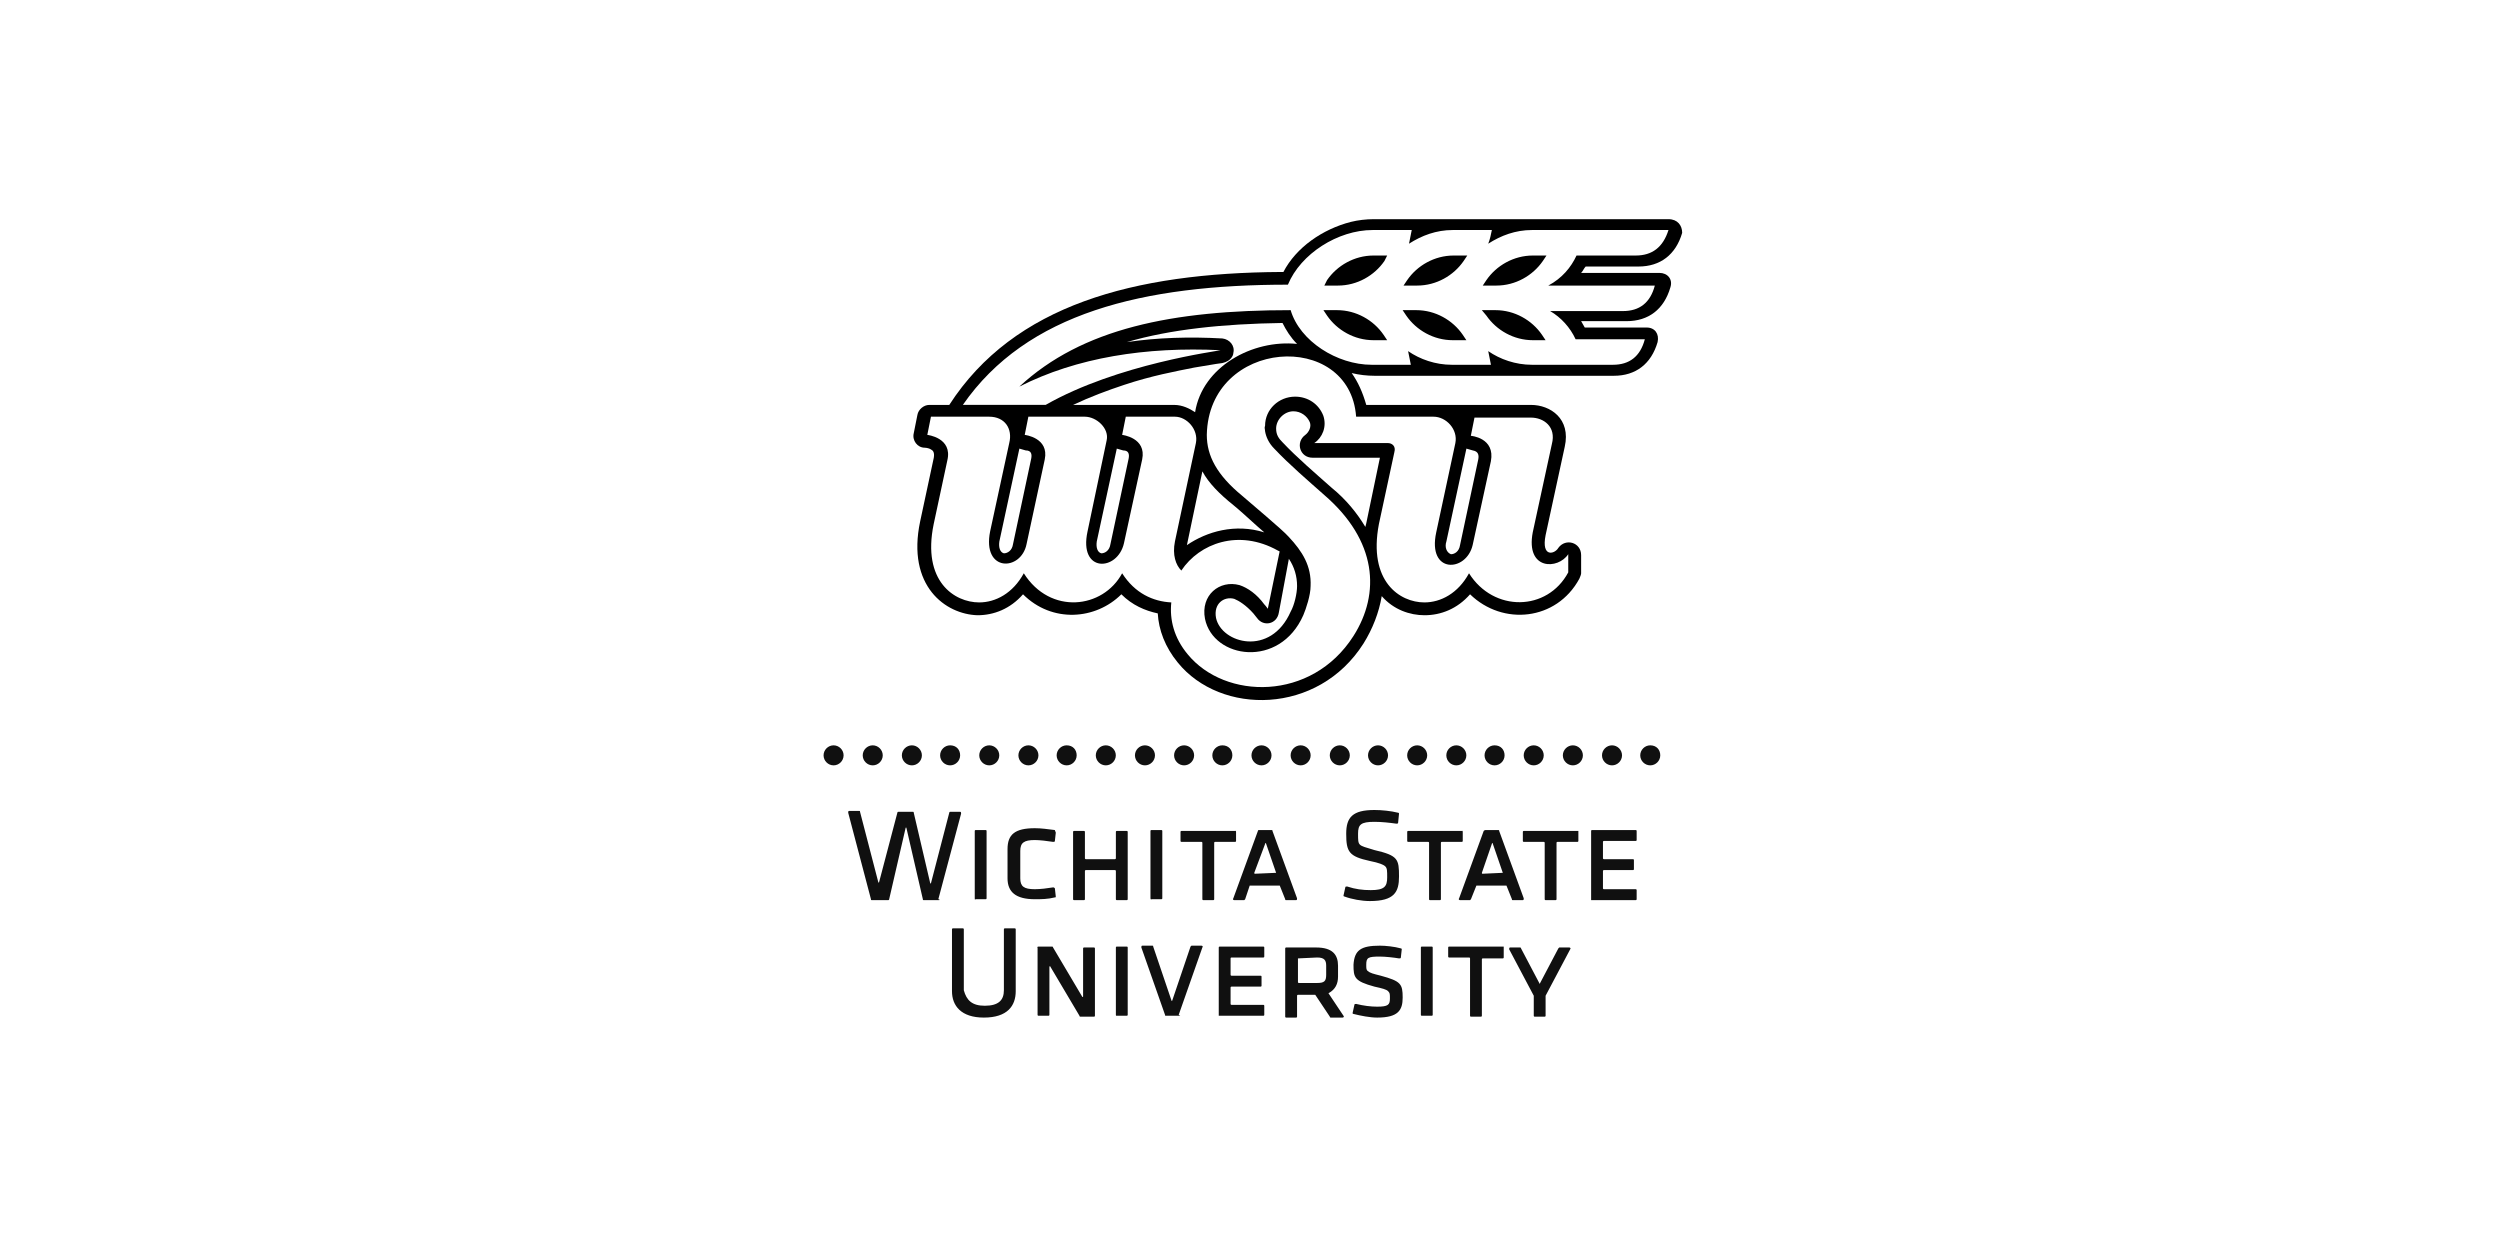 <svg width="180" height="90" viewBox="0 0 180 90" fill="none" xmlns="http://www.w3.org/2000/svg">
<rect x="0" y="0" width="180" height="90" fill="#808080" stroke="none"/>
<rect x="0.5" y="0.5" width="179" height="89" fill="white"/>
<rect x="0.5" y="0.5" width="179" height="89" stroke="white"/>
<path d="M120.134 15.781H117.053H115.742H114.038H98.895C98.371 15.781 97.781 15.847 97.256 15.978C95.224 16.502 93.323 17.813 92.405 19.583H92.209C81.655 19.649 73.002 21.943 68.348 29.154H66.905C66.512 29.154 66.119 29.482 66.053 29.875L65.791 31.186C65.66 31.71 66.053 32.235 66.578 32.235C66.578 32.235 66.84 32.235 67.037 32.366C67.168 32.431 67.299 32.563 67.233 32.956L66.25 37.545C65.267 42.199 68.085 44.231 70.38 44.297C71.56 44.297 72.74 43.838 73.657 42.789C75.755 44.886 78.901 44.624 80.737 42.789C81.524 43.575 82.441 43.969 83.359 44.165C83.425 45.345 83.883 46.591 84.801 47.705C87.882 51.507 94.896 51.507 98.174 46.329C98.829 45.28 99.288 44.1 99.485 42.92C100.337 43.903 101.517 44.297 102.566 44.297C103.746 44.297 104.926 43.838 105.844 42.789C108.203 45.083 112.071 44.69 113.71 41.674C113.775 41.543 113.841 41.347 113.841 41.281V39.97C113.841 39.052 112.727 38.725 112.202 39.446C111.94 39.904 110.957 40.167 111.284 38.528L112.661 32.169C113.12 30.137 111.612 29.154 110.236 29.154H98.371C98.108 28.236 97.781 27.515 97.322 26.86C97.846 26.991 98.436 27.056 98.96 27.056H114.169H114.89H116.201C117.774 27.056 118.888 26.204 119.347 24.631C119.478 24.041 119.151 23.582 118.561 23.582H115.48H114.103L113.841 23.123H115.086H115.807H117.119C118.692 23.123 119.806 22.271 120.265 20.698C120.462 20.108 120.068 19.649 119.478 19.649H116.397H115.086H113.841C113.972 19.518 114.038 19.321 114.169 19.19H115.939H116.66H117.971C119.544 19.19 120.658 18.338 121.117 16.765C121.117 16.24 120.789 15.781 120.134 15.781ZM74.247 33.022L72.936 39.183C72.871 39.642 72.543 39.839 72.281 39.839C72.019 39.773 71.887 39.446 71.953 38.987L73.395 32.3L73.854 32.431C74.247 32.431 74.313 32.694 74.247 33.022ZM104.139 38.987L105.581 32.3L106.04 32.431C106.433 32.497 106.499 32.759 106.433 33.087L105.122 39.249C105.057 39.708 104.729 39.904 104.467 39.904C104.139 39.773 104.008 39.38 104.139 38.987ZM81.261 33.022L79.95 39.183C79.885 39.642 79.557 39.839 79.295 39.839C79.033 39.773 78.901 39.446 78.967 38.987L80.409 32.3L80.868 32.431C81.261 32.431 81.327 32.694 81.261 33.022ZM84.539 29.154H77.263C78.508 28.564 79.754 28.105 80.934 27.712C82.9 27.056 84.67 26.729 85.981 26.466L87.554 26.204L88.013 26.139C88.603 26.007 88.8 25.614 88.8 25.417C88.931 24.893 88.538 24.434 88.013 24.369C85.653 24.238 83.359 24.303 81.13 24.631C84.277 23.713 88.013 23.32 92.34 23.254C92.602 23.779 92.93 24.303 93.389 24.762C90.177 24.434 86.571 26.401 86.047 29.678C85.653 29.416 85.129 29.154 84.539 29.154ZM86.571 33.939C87.03 34.791 87.817 35.578 88.8 36.365C89.128 36.627 89.783 37.217 90.504 37.872L91.029 38.331C88.931 37.676 86.899 38.266 85.457 39.249L86.571 33.939ZM92.93 44.034C91.488 47.312 87.948 46.329 87.554 44.493C87.358 43.444 88.144 42.92 88.865 43.117C89.193 43.248 89.718 43.575 90.242 44.165L90.504 44.493C90.963 45.149 91.946 44.952 92.078 44.1L92.799 40.232C93.192 40.822 93.389 41.478 93.389 42.199C93.389 42.723 93.192 43.575 92.93 44.034ZM99.354 32.956L98.371 37.676L98.305 37.938C97.715 36.955 96.928 35.971 95.88 35.119C94.7 34.07 93.389 32.956 92.34 31.842C92.078 31.579 91.881 31.317 91.881 30.858C91.881 30.203 92.471 29.613 93.126 29.613C93.651 29.613 94.11 29.941 94.306 30.399C94.437 30.727 94.241 31.12 93.978 31.317C93.257 31.842 93.585 32.956 94.503 32.956H99.354Z" fill="black"/>
<path d="M114.561 64.679V59.828C114.561 59.763 114.627 59.763 114.627 59.763H117.773C117.839 59.763 117.839 59.828 117.839 59.828V60.483C117.839 60.549 117.773 60.549 117.773 60.549H115.479C115.479 60.549 115.413 60.549 115.413 60.615V61.795C115.413 61.795 115.413 61.86 115.479 61.86H117.576C117.642 61.86 117.642 61.926 117.642 61.926V62.581C117.642 62.647 117.576 62.647 117.576 62.647H115.479C115.479 62.647 115.413 62.647 115.413 62.712V63.958C115.413 63.958 115.413 64.023 115.479 64.023H117.773C117.839 64.023 117.839 64.089 117.839 64.089V64.744C117.839 64.81 117.773 64.81 117.773 64.81H114.561C114.561 64.81 114.561 64.744 114.561 64.679ZM113.643 59.894V60.549C113.643 60.615 113.578 60.615 113.578 60.615H112.136C112.136 60.615 112.07 60.615 112.07 60.68V64.744C112.07 64.81 112.004 64.81 112.004 64.81H111.283C111.218 64.81 111.218 64.744 111.218 64.744V60.68C111.218 60.68 111.218 60.615 111.152 60.615H109.71C109.645 60.615 109.645 60.549 109.645 60.549V59.894C109.645 59.828 109.71 59.828 109.71 59.828H113.643C113.643 59.763 113.643 59.828 113.643 59.894ZM108.202 62.843L107.481 60.746C107.481 60.68 107.416 60.68 107.416 60.746L106.695 62.843C106.695 62.909 106.695 62.909 106.76 62.909L108.202 62.843C108.202 62.909 108.137 62.909 108.202 62.843ZM106.957 59.763H107.875C107.94 59.763 107.94 59.763 107.94 59.828L109.71 64.679C109.71 64.744 109.71 64.81 109.645 64.81H108.924C108.858 64.81 108.858 64.81 108.858 64.744L108.465 63.761C108.465 63.761 108.465 63.761 108.399 63.761H106.367H106.301L105.908 64.744L105.843 64.81H105.121C105.056 64.81 104.99 64.744 105.056 64.679L106.826 59.828C106.826 59.828 106.891 59.763 106.957 59.763ZM105.318 59.894V60.549C105.318 60.615 105.253 60.615 105.253 60.615H103.81C103.81 60.615 103.745 60.615 103.745 60.68V64.744C103.745 64.81 103.679 64.81 103.679 64.81H102.958C102.893 64.81 102.893 64.744 102.893 64.744V60.68C102.893 60.68 102.893 60.615 102.827 60.615H101.385C101.319 60.615 101.319 60.549 101.319 60.549V59.894C101.319 59.828 101.385 59.828 101.385 59.828H105.318C105.253 59.763 105.318 59.828 105.318 59.894ZM98.96 58.32C99.484 58.32 100.14 58.386 100.664 58.517C100.729 58.517 100.729 58.583 100.729 58.583L100.664 59.238C100.664 59.304 100.598 59.304 100.533 59.304C100.074 59.238 99.484 59.172 98.96 59.172C97.976 59.172 97.78 59.369 97.78 60.025C97.78 60.483 97.78 60.68 97.911 60.811C98.042 60.942 98.304 61.008 98.96 61.205C100.664 61.598 100.729 61.86 100.729 63.106C100.729 64.22 100.402 64.876 98.632 64.876C98.042 64.876 97.321 64.744 96.796 64.548C96.731 64.548 96.731 64.482 96.731 64.482L96.862 63.892C96.862 63.827 96.927 63.827 96.993 63.827C97.583 64.023 98.107 64.089 98.697 64.089C99.681 64.089 99.877 63.827 99.877 63.171C99.877 62.712 99.877 62.516 99.746 62.385C99.615 62.254 99.287 62.122 98.632 61.991C97.124 61.663 96.927 61.336 96.927 60.025C96.927 58.845 97.386 58.32 98.96 58.32ZM91.88 62.843L91.159 60.746C91.159 60.68 91.093 60.68 91.093 60.746L90.307 62.843C90.307 62.909 90.307 62.909 90.372 62.909L91.88 62.843C91.88 62.909 91.88 62.909 91.88 62.843ZM90.634 59.763H91.552C91.618 59.763 91.618 59.763 91.618 59.828L93.388 64.679C93.388 64.744 93.388 64.81 93.322 64.81H92.601C92.535 64.81 92.535 64.81 92.535 64.744L92.142 63.761C92.142 63.761 92.142 63.761 92.077 63.761H90.044H89.979L89.651 64.744L89.586 64.81H88.865C88.799 64.81 88.733 64.744 88.799 64.679L90.569 59.828C90.569 59.828 90.569 59.763 90.634 59.763ZM88.996 59.894V60.549C88.996 60.615 88.93 60.615 88.93 60.615H87.488C87.488 60.615 87.422 60.615 87.422 60.68V64.744C87.422 64.81 87.357 64.81 87.357 64.81H86.636C86.57 64.81 86.57 64.744 86.57 64.744V60.68C86.57 60.68 86.57 60.615 86.505 60.615H85.062C84.997 60.615 84.997 60.549 84.997 60.549V59.894C84.997 59.828 85.062 59.828 85.062 59.828H88.996C88.93 59.763 88.996 59.828 88.996 59.894ZM82.834 64.679V59.828C82.834 59.763 82.899 59.763 82.899 59.763H83.62C83.686 59.763 83.686 59.828 83.686 59.828V64.679C83.686 64.744 83.62 64.744 83.62 64.744H82.899C82.899 64.81 82.834 64.744 82.834 64.679ZM77.262 59.894C77.262 59.828 77.327 59.828 77.327 59.828H78.048C78.114 59.828 78.114 59.894 78.114 59.894V61.795C78.114 61.795 78.114 61.86 78.18 61.86H80.277C80.277 61.86 80.343 61.86 80.343 61.795V59.894C80.343 59.828 80.408 59.828 80.408 59.828H81.129C81.195 59.828 81.195 59.894 81.195 59.894V64.744C81.195 64.81 81.129 64.81 81.129 64.81H80.408C80.343 64.81 80.343 64.744 80.343 64.744V62.712C80.343 62.712 80.343 62.647 80.277 62.647H78.18C78.18 62.647 78.114 62.647 78.114 62.712V64.744C78.114 64.81 78.048 64.81 78.048 64.81H77.327C77.262 64.81 77.262 64.744 77.262 64.744V59.894ZM76.016 59.959L75.951 60.549C75.951 60.615 75.885 60.615 75.82 60.615C75.426 60.549 74.836 60.483 74.508 60.483C73.722 60.483 73.46 60.68 73.46 61.27V63.237C73.46 63.827 73.722 64.023 74.508 64.023C74.902 64.023 75.426 63.958 75.82 63.892C75.885 63.892 75.885 63.892 75.951 63.958L76.016 64.548C76.016 64.613 76.016 64.613 75.951 64.613C75.426 64.744 74.967 64.744 74.508 64.744C73.132 64.744 72.542 64.22 72.542 63.237V61.139C72.542 60.09 73.066 59.631 74.508 59.631C74.967 59.631 75.426 59.697 75.951 59.763C75.951 59.828 76.016 59.894 76.016 59.959ZM70.182 64.679V59.828C70.182 59.763 70.248 59.763 70.248 59.763H70.969C71.034 59.763 71.034 59.828 71.034 59.828V64.679C71.034 64.744 70.969 64.744 70.969 64.744H70.248C70.182 64.81 70.182 64.744 70.182 64.679ZM67.626 64.81H66.511C66.446 64.81 66.446 64.81 66.446 64.744L65.266 59.631C65.266 59.566 65.2 59.566 65.2 59.631L64.02 64.744C64.02 64.81 63.955 64.81 63.955 64.81H62.775C62.709 64.81 62.709 64.81 62.709 64.744L61.07 58.517C61.07 58.451 61.07 58.386 61.136 58.386H61.857C61.922 58.386 61.922 58.386 61.922 58.451L63.233 63.499C63.233 63.565 63.299 63.565 63.299 63.499L64.61 58.517C64.61 58.451 64.676 58.451 64.676 58.451H65.725C65.79 58.451 65.79 58.451 65.79 58.517L66.97 63.565C66.97 63.63 67.036 63.63 67.036 63.565L68.347 58.517C68.347 58.451 68.412 58.451 68.412 58.451H69.133C69.199 58.451 69.199 58.517 69.199 58.583L67.56 64.744C67.691 64.744 67.626 64.81 67.626 64.81ZM111.283 71.693V73.135C111.283 73.201 111.218 73.201 111.218 73.201H110.497C110.431 73.201 110.431 73.135 110.431 73.135V71.693L108.661 68.35C108.661 68.284 108.661 68.219 108.727 68.219H109.448C109.448 68.219 109.514 68.219 109.514 68.284L110.825 70.775C110.825 70.841 110.89 70.841 110.89 70.775L112.201 68.284L112.267 68.219H112.988C113.053 68.219 113.119 68.284 113.053 68.35L111.283 71.693ZM108.268 68.284V68.94C108.268 69.005 108.202 69.005 108.202 69.005H106.76C106.76 69.005 106.695 69.005 106.695 69.071V73.135C106.695 73.201 106.629 73.201 106.629 73.201H105.908C105.843 73.201 105.843 73.135 105.843 73.135V69.005C105.843 69.005 105.843 68.94 105.777 68.94H104.335C104.269 68.94 104.269 68.874 104.269 68.874V68.219C104.269 68.153 104.335 68.153 104.335 68.153H108.268C108.268 68.153 108.268 68.219 108.268 68.284ZM102.303 73.07V68.219C102.303 68.153 102.368 68.153 102.368 68.153H103.089C103.155 68.153 103.155 68.219 103.155 68.219V73.07C103.155 73.135 103.089 73.135 103.089 73.135H102.368C102.368 73.135 102.303 73.135 102.303 73.07ZM99.353 68.088C99.746 68.088 100.402 68.153 100.861 68.284C100.926 68.284 100.926 68.35 100.926 68.35L100.861 68.94C100.861 69.005 100.795 69.005 100.729 69.005C100.336 68.94 99.746 68.874 99.353 68.874C98.501 68.874 98.37 68.94 98.37 69.464C98.37 69.726 98.37 69.858 98.501 69.923C98.632 70.054 98.894 70.12 99.418 70.251C100.861 70.644 100.992 70.841 100.992 71.824C100.992 72.742 100.664 73.266 99.156 73.266C98.632 73.266 97.976 73.135 97.452 73.004C97.386 73.004 97.386 72.939 97.386 72.939L97.517 72.349C97.517 72.283 97.583 72.283 97.648 72.283C98.173 72.414 98.697 72.48 99.156 72.48C99.943 72.48 100.074 72.349 100.074 71.89C100.074 71.562 100.074 71.496 99.943 71.365C99.812 71.234 99.549 71.169 98.96 71.037C97.517 70.644 97.452 70.382 97.452 69.464C97.517 68.415 97.976 68.088 99.353 68.088ZM93.453 69.005V70.71C93.453 70.71 93.453 70.775 93.519 70.775H94.83C95.354 70.775 95.485 70.644 95.485 70.185V69.53C95.485 69.136 95.354 68.94 94.83 68.94L93.453 69.005ZM92.535 68.284C92.535 68.219 92.601 68.219 92.601 68.219H94.764C95.944 68.219 96.338 68.743 96.338 69.53V70.316C96.338 70.841 96.141 71.234 95.682 71.496C95.682 71.496 95.616 71.562 95.682 71.562L96.731 73.135C96.796 73.201 96.731 73.266 96.665 73.266H95.813C95.813 73.266 95.748 73.266 95.748 73.201L94.699 71.627C94.699 71.627 94.699 71.627 94.633 71.627H93.453C93.453 71.627 93.388 71.627 93.388 71.693V73.201C93.388 73.266 93.322 73.266 93.322 73.266H92.601C92.535 73.266 92.535 73.201 92.535 73.201V68.284ZM87.75 73.07V68.219C87.75 68.153 87.816 68.153 87.816 68.153H90.962C91.028 68.153 91.028 68.219 91.028 68.219V68.874C91.028 68.94 90.962 68.94 90.962 68.94H88.668C88.668 68.94 88.602 68.94 88.602 69.005V70.185C88.602 70.185 88.602 70.251 88.668 70.251H90.766C90.831 70.251 90.831 70.316 90.831 70.316V70.972C90.831 71.037 90.766 71.037 90.766 71.037H88.668C88.668 71.037 88.602 71.037 88.602 71.103V72.283C88.602 72.283 88.602 72.349 88.668 72.349H90.962C91.028 72.349 91.028 72.414 91.028 72.414V73.07C91.028 73.135 90.962 73.135 90.962 73.135H87.75C87.75 73.135 87.75 73.135 87.75 73.07ZM84.931 73.135H83.948C83.882 73.135 83.882 73.135 83.882 73.07L82.178 68.219C82.178 68.153 82.178 68.088 82.244 68.088H82.965C83.03 68.088 83.03 68.088 83.03 68.153L84.341 72.021C84.341 72.086 84.407 72.086 84.407 72.021L85.718 68.153L85.784 68.088H86.505C86.57 68.088 86.636 68.153 86.57 68.219L84.866 73.07C84.997 73.135 84.997 73.135 84.931 73.135ZM80.343 73.07V68.219C80.343 68.153 80.408 68.153 80.408 68.153H81.129C81.195 68.153 81.195 68.219 81.195 68.219V73.07C81.195 73.135 81.129 73.135 81.129 73.135H80.408C80.343 73.135 80.343 73.135 80.343 73.07ZM74.771 68.153H75.754C75.754 68.153 75.82 68.153 75.82 68.219L77.917 71.758C77.917 71.824 77.983 71.758 77.983 71.758V68.284C77.983 68.219 78.048 68.219 78.048 68.219H78.769C78.835 68.219 78.835 68.284 78.835 68.284V73.135C78.835 73.201 78.769 73.201 78.769 73.201H77.786C77.786 73.201 77.721 73.201 77.721 73.135L75.623 69.595C75.623 69.53 75.557 69.595 75.557 69.595V73.07C75.557 73.135 75.492 73.135 75.492 73.135H74.771C74.705 73.135 74.705 73.07 74.705 73.07V68.219C74.64 68.219 74.705 68.153 74.771 68.153ZM70.903 72.414C71.886 72.414 72.28 72.021 72.28 71.3V66.908C72.28 66.842 72.345 66.842 72.345 66.842H73.066C73.132 66.842 73.132 66.908 73.132 66.908V71.365C73.132 72.414 72.542 73.266 70.838 73.266C69.199 73.266 68.543 72.414 68.543 71.365V66.908C68.543 66.842 68.609 66.842 68.609 66.842H69.33C69.395 66.842 69.395 66.908 69.395 66.908V71.3C69.592 72.021 69.985 72.414 70.903 72.414Z" fill="#101010"/>
<path d="M60.739 54.385C60.739 54.779 60.411 55.106 60.018 55.106C59.625 55.106 59.297 54.779 59.297 54.385C59.297 53.992 59.625 53.664 60.018 53.664C60.411 53.664 60.739 53.992 60.739 54.385ZM91.549 54.385C91.549 54.779 91.221 55.106 90.828 55.106C90.434 55.106 90.106 54.779 90.106 54.385C90.106 53.992 90.434 53.664 90.828 53.664C91.221 53.664 91.549 53.992 91.549 54.385ZM88.73 54.385C88.73 54.779 88.402 55.106 88.009 55.106C87.615 55.106 87.288 54.779 87.288 54.385C87.288 53.992 87.615 53.664 88.009 53.664C88.468 53.664 88.73 53.992 88.73 54.385ZM85.977 54.385C85.977 54.779 85.649 55.106 85.256 55.106C84.862 55.106 84.534 54.779 84.534 54.385C84.534 53.992 84.862 53.664 85.256 53.664C85.649 53.664 85.977 53.992 85.977 54.385ZM83.158 54.385C83.158 54.779 82.83 55.106 82.437 55.106C82.043 55.106 81.716 54.779 81.716 54.385C81.716 53.992 82.043 53.664 82.437 53.664C82.83 53.664 83.158 53.992 83.158 54.385ZM80.339 54.385C80.339 54.779 80.011 55.106 79.618 55.106C79.225 55.106 78.897 54.779 78.897 54.385C78.897 53.992 79.225 53.664 79.618 53.664C80.011 53.664 80.339 53.992 80.339 54.385ZM77.52 54.385C77.52 54.779 77.193 55.106 76.799 55.106C76.406 55.106 76.078 54.779 76.078 54.385C76.078 53.992 76.406 53.664 76.799 53.664C77.258 53.664 77.52 53.992 77.52 54.385ZM74.767 54.385C74.767 54.779 74.439 55.106 74.046 55.106C73.653 55.106 73.325 54.779 73.325 54.385C73.325 53.992 73.653 53.664 74.046 53.664C74.439 53.664 74.767 53.992 74.767 54.385ZM71.948 54.385C71.948 54.779 71.621 55.106 71.227 55.106C70.834 55.106 70.506 54.779 70.506 54.385C70.506 53.992 70.834 53.664 71.227 53.664C71.621 53.664 71.948 53.992 71.948 54.385ZM69.13 54.385C69.13 54.779 68.802 55.106 68.409 55.106C68.015 55.106 67.688 54.779 67.688 54.385C67.688 53.992 68.015 53.664 68.409 53.664C68.868 53.664 69.13 53.992 69.13 54.385ZM66.376 54.385C66.376 54.779 66.049 55.106 65.656 55.106C65.262 55.106 64.934 54.779 64.934 54.385C64.934 53.992 65.262 53.664 65.656 53.664C66.049 53.664 66.376 53.992 66.376 54.385ZM63.558 54.385C63.558 54.779 63.23 55.106 62.837 55.106C62.443 55.106 62.116 54.779 62.116 54.385C62.116 53.992 62.443 53.664 62.837 53.664C63.23 53.664 63.558 53.992 63.558 54.385ZM119.539 54.385C119.539 54.779 119.212 55.106 118.818 55.106C118.425 55.106 118.097 54.779 118.097 54.385C118.097 53.992 118.425 53.664 118.818 53.664C119.277 53.664 119.539 53.992 119.539 54.385ZM116.786 54.385C116.786 54.779 116.459 55.106 116.065 55.106C115.672 55.106 115.344 54.779 115.344 54.385C115.344 53.992 115.672 53.664 116.065 53.664C116.459 53.664 116.786 53.992 116.786 54.385ZM113.968 54.385C113.968 54.779 113.64 55.106 113.246 55.106C112.853 55.106 112.525 54.779 112.525 54.385C112.525 53.992 112.853 53.664 113.246 53.664C113.64 53.664 113.968 53.992 113.968 54.385ZM111.149 54.385C111.149 54.779 110.821 55.106 110.428 55.106C110.034 55.106 109.707 54.779 109.707 54.385C109.707 53.992 110.034 53.664 110.428 53.664C110.821 53.664 111.149 53.992 111.149 54.385ZM108.33 54.385C108.33 54.779 108.002 55.106 107.609 55.106C107.216 55.106 106.888 54.779 106.888 54.385C106.888 53.992 107.216 53.664 107.609 53.664C108.068 53.664 108.33 53.992 108.33 54.385ZM105.577 54.385C105.577 54.779 105.249 55.106 104.856 55.106C104.462 55.106 104.135 54.779 104.135 54.385C104.135 53.992 104.462 53.664 104.856 53.664C105.249 53.664 105.577 53.992 105.577 54.385ZM102.758 54.385C102.758 54.779 102.43 55.106 102.037 55.106C101.644 55.106 101.316 54.779 101.316 54.385C101.316 53.992 101.644 53.664 102.037 53.664C102.43 53.664 102.758 53.992 102.758 54.385ZM99.939 54.385C99.939 54.779 99.612 55.106 99.218 55.106C98.825 55.106 98.497 54.779 98.497 54.385C98.497 53.992 98.825 53.664 99.218 53.664C99.612 53.664 99.939 53.992 99.939 54.385ZM97.186 54.385C97.186 54.779 96.858 55.106 96.465 55.106C96.072 55.106 95.744 54.779 95.744 54.385C95.744 53.992 96.072 53.664 96.465 53.664C96.858 53.664 97.186 53.992 97.186 54.385ZM94.367 54.385C94.367 54.779 94.04 55.106 93.646 55.106C93.253 55.106 92.925 54.779 92.925 54.385C92.925 53.992 93.253 53.664 93.646 53.664C94.04 53.664 94.367 53.992 94.367 54.385Z" fill="#101010"/>
<path d="M121.312 17.158C121.312 17.879 121.837 18.534 122.689 18.534C123.541 18.534 124 17.945 124 17.158C124 16.437 123.476 15.781 122.689 15.781C121.837 15.781 121.312 16.371 121.312 17.158ZM121.64 17.158C121.64 16.568 121.968 16.109 122.689 16.109C123.345 16.109 123.738 16.568 123.738 17.158C123.738 17.748 123.41 18.207 122.689 18.207C121.968 18.207 121.64 17.682 121.64 17.158ZM123.017 17.748H123.279L122.951 17.289C123.082 17.223 123.148 17.092 123.148 16.961V16.83C123.148 16.633 123.017 16.502 122.755 16.502H122.296V17.748H122.427V17.289H122.689L123.017 17.748ZM122.886 16.83V16.961C122.886 17.027 122.82 17.092 122.689 17.092H122.427V16.699H122.689C122.82 16.699 122.886 16.699 122.886 16.83Z" fill="white"/>
<path d="M110.358 38.327L111.735 31.968C112.062 30.723 111.145 30.067 110.227 30.067H106.163L105.9 31.378C105.9 31.378 107.67 31.509 107.343 33.214L106.031 39.244C105.573 41.211 102.754 41.342 103.409 38.327L104.786 31.902C104.983 30.919 104.13 30.002 103.213 30.002H97.641C97.182 23.709 87.021 24.364 86.89 31.312C86.89 32.82 87.611 34.197 89.447 35.705C90.037 36.229 92.331 38.13 92.79 38.654C93.773 39.703 94.429 40.752 94.363 42.194C94.363 42.85 94.035 43.833 93.839 44.292C92.134 48.16 87.349 47.438 86.759 44.554C86.431 42.85 87.808 41.735 89.25 42.129C89.84 42.325 90.496 42.784 91.02 43.505C91.151 43.636 91.282 43.833 91.282 43.833L92.134 39.703L92.003 39.638C89.184 38.064 86.366 39.113 85.055 41.08C84.661 40.687 84.399 39.965 84.596 38.982L86.104 31.902C86.3 30.919 85.448 30.002 84.596 30.002H81.056L80.794 31.312C80.794 31.312 82.564 31.509 82.236 33.082L80.925 39.113C80.466 41.145 77.647 41.276 78.303 38.261L79.679 31.706C79.876 30.854 78.958 30.002 78.106 30.002H74.042L73.78 31.312C73.78 31.312 75.55 31.509 75.222 33.082L73.911 39.179C73.517 41.145 70.699 41.211 71.289 38.261L72.665 31.902C72.927 30.854 72.338 30.002 71.223 30.002H67.028L66.766 31.312C66.766 31.312 68.601 31.509 68.208 33.148L67.225 37.737C66.372 41.867 68.732 43.374 70.502 43.374C71.682 43.374 72.927 42.719 73.714 41.276C75.615 44.292 79.417 43.833 80.794 41.276C81.712 42.719 83.023 43.309 84.334 43.374C84.203 44.62 84.53 45.931 85.514 47.111C88.201 50.388 94.429 50.519 97.444 45.8C99.411 42.719 99.148 38.917 95.346 35.639C94.166 34.59 92.856 33.476 91.741 32.296C91.348 31.902 91.151 31.444 91.085 31.05C91.085 30.919 91.02 30.788 91.085 30.657C91.085 29.477 92.069 28.559 93.249 28.559C94.166 28.559 94.953 29.084 95.281 29.936C95.543 30.723 95.215 31.509 94.625 31.902H99.935C100.197 31.902 100.525 32.099 100.394 32.558L99.28 37.737C98.493 41.867 100.787 43.374 102.557 43.374C103.737 43.374 104.983 42.719 105.769 41.276C107.539 44.095 111.407 44.03 112.914 41.211V39.9C112.193 41.014 109.834 41.08 110.358 38.327Z" fill="white"/>
<path d="M113.51 18.398H115.739H116.46H117.771C118.951 18.398 119.738 17.808 120.131 16.562H117.05H115.739H114.035H110.298C109.118 16.562 108.07 16.956 107.152 17.546C107.283 17.218 107.348 16.89 107.414 16.562H104.595C103.415 16.562 102.367 16.956 101.449 17.546C101.514 17.218 101.58 16.89 101.645 16.562H98.827C96.336 16.562 93.648 18.267 92.73 20.496C82.308 20.496 73.917 22.528 69.328 29.149H75.293C80.472 26.199 87.683 25.281 87.879 25.215C82.504 24.953 77.522 25.74 73.392 27.837C77.915 23.642 84.405 22.331 92.927 22.331C93.582 24.56 96.27 26.264 98.761 26.264H101.58C101.514 25.936 101.449 25.609 101.383 25.281C102.235 25.871 103.35 26.264 104.53 26.264H107.348C107.283 25.936 107.217 25.609 107.152 25.281C108.004 25.871 109.118 26.264 110.298 26.264H114.1H114.821H116.133C117.312 26.264 118.099 25.674 118.427 24.429H115.346H114.035H113.445C113.052 23.577 112.396 22.855 111.609 22.397H114.821H115.543H116.854C118.034 22.397 118.82 21.807 119.148 20.561H116.067H114.756H111.478C112.462 20.037 113.117 19.25 113.51 18.398ZM98.892 24.494C97.516 24.494 96.27 23.773 95.549 22.724L95.287 22.331H96.27C97.647 22.331 98.892 23.052 99.613 24.101L99.876 24.494H98.892ZM99.679 18.791C98.958 19.84 97.712 20.561 96.336 20.561H95.352L95.549 20.168C96.27 19.119 97.516 18.398 98.892 18.398H99.876L99.679 18.791ZM104.595 24.494C103.219 24.494 101.973 23.773 101.252 22.724L100.99 22.331H101.973C103.35 22.331 104.595 23.052 105.316 24.101L105.579 24.494H104.595ZM105.382 18.791C104.661 19.84 103.415 20.561 102.039 20.561H101.055L101.318 20.168C102.039 19.119 103.284 18.398 104.661 18.398H105.644L105.382 18.791ZM110.364 24.494C108.987 24.494 107.742 23.773 107.021 22.724L106.693 22.331H107.676C109.053 22.331 110.298 23.052 111.019 24.101L111.282 24.494H110.364ZM111.085 18.791C110.364 19.84 109.118 20.561 107.742 20.561H106.759L107.021 20.168C107.742 19.119 108.987 18.398 110.364 18.398H111.347L111.085 18.791Z" fill="white"/>
</svg>
